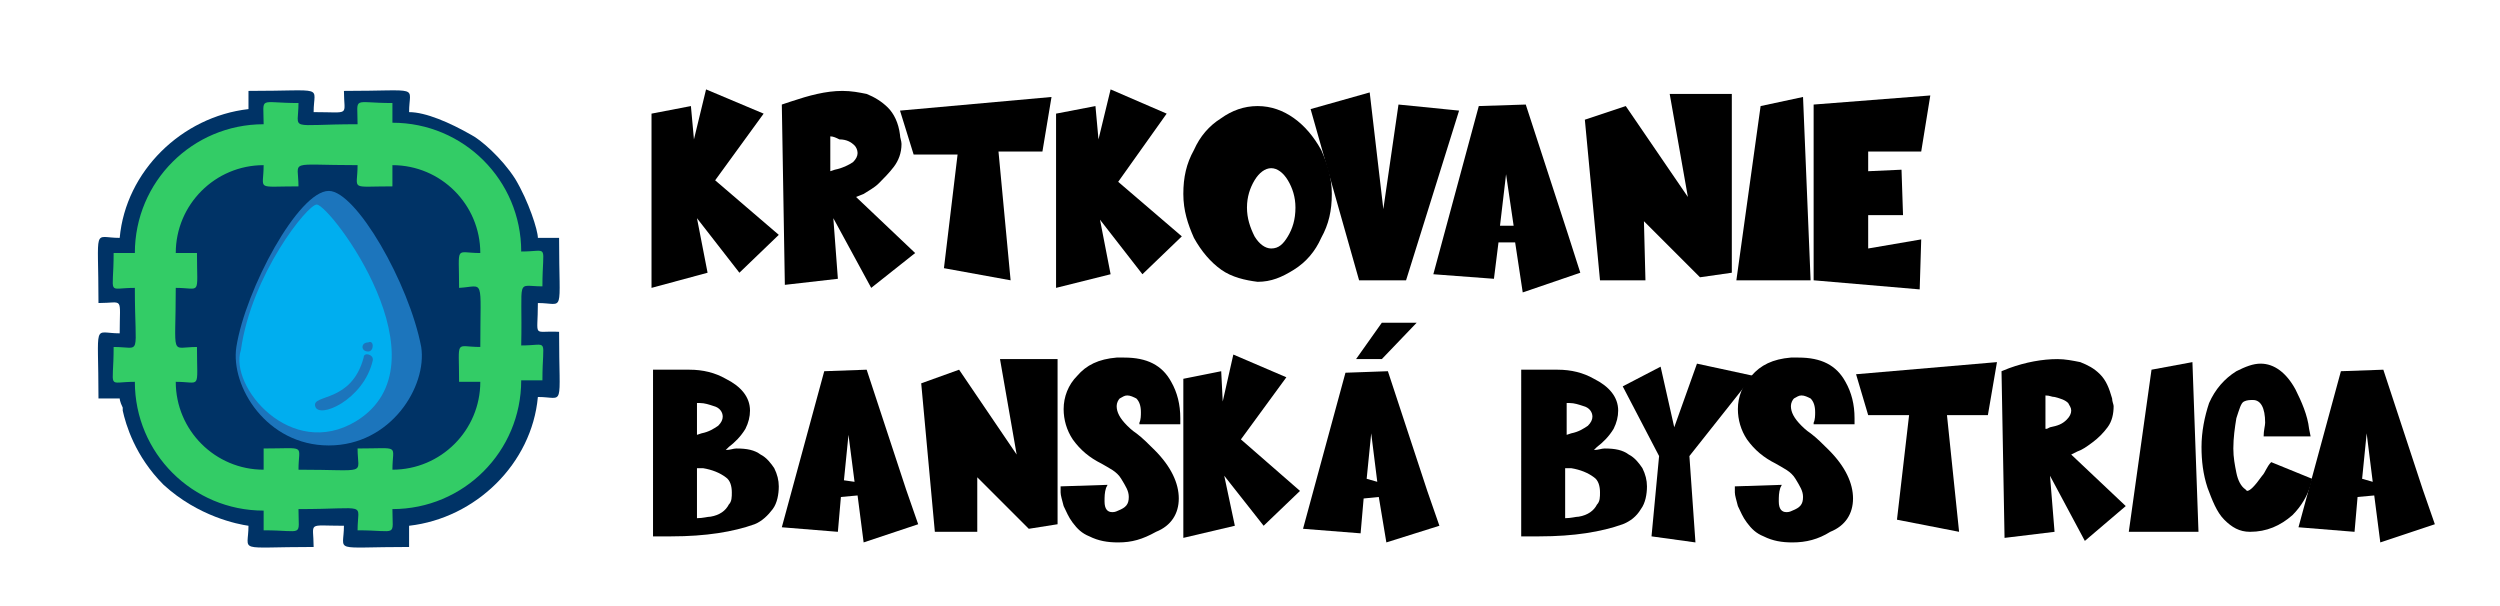 <?xml version="1.0" encoding="UTF-8"?>
<svg xmlns="http://www.w3.org/2000/svg" xmlns:xlink="http://www.w3.org/1999/xlink" version="1.1" id="Vrstva_1" x="0px" y="0px" viewBox="0 0 165 40" style="enable-background:new 0 0 165 40;" xml:space="preserve">
<style type="text/css">
	.st0{fill:#003366;}
	.st1{fill-rule:evenodd;clip-rule:evenodd;fill:#33CC66;}
	.st2{fill-rule:evenodd;clip-rule:evenodd;fill:#1C75BC;}
	.st3{fill-rule:evenodd;clip-rule:evenodd;fill:#00AEEF;}
	.st4{display:none;}
	.st5{display:inline;}
	.st6{display:none;enable-background:new    ;}
</style>
<g>
	<path class="st0" d="M35.5,20c1.8,0,1.4,0.9,1.4-4.3h-1.4c0-0.5-0.6-2.4-1.5-3.9c-0.9-1.4-2.3-2.6-2.9-2.9c-1.4-0.8-3-1.5-4.1-1.5   C27,5.6,27.9,6,22.7,6c0,1.7,0.5,1.4-2,1.4c0-1.8,0.9-1.4-4.3-1.4v1.2c-4.4,0.5-8.1,4.1-8.5,8.5c-1.8,0-1.4-0.9-1.4,4.3   c1.7,0,1.4-0.5,1.4,2c-1.8,0-1.4-0.9-1.4,4.3c0.9,0,1.2,0,1.4,0c0,0,0,0.2,0.2,0.6c0,0.2,0,0.2,0,0.2c0.2,0.9,0.8,3,2.7,4.9   c2.3,2.1,4.9,2.6,5.6,2.7c0,1.8-0.9,1.4,4.3,1.4c0-1.7-0.5-1.4,2-1.4c0,1.8-0.9,1.4,4.3,1.4v-1.4c4.4-0.5,8.1-4.1,8.5-8.5   c1.8,0,1.4,0.9,1.4-4.3C35.1,21.8,35.5,22.4,35.5,20z"></path>
	<path class="st1" d="M35.8,18.9c0-2.9,0.5-2.3-1.4-2.3c0-4.7-3.8-8.5-8.5-8.5V6.8c-2.7,0-2.3-0.5-2.3,1.4c-4.7,0-3.9,0.5-3.9-1.4   c-2.7,0-2.3-0.5-2.3,1.4c-4.7,0-8.5,3.8-8.5,8.5H7.5C7.5,19.6,7,19,8.9,19c0,4.7,0.5,3.9-1.4,3.9c0,2.9-0.5,2.3,1.4,2.3   c0,4.7,3.8,8.5,8.5,8.5V35c2.7,0,2.3,0.5,2.3-1.4c4.7,0,3.9-0.5,3.9,1.4c2.7,0,2.3,0.5,2.3-1.4c4.7,0,8.5-3.8,8.5-8.5h1.4   c0-2.9,0.5-2.3-1.4-2.3C34.5,18.2,34,18.9,35.8,18.9z M31.7,22.9c-1.7,0-1.4-0.6-1.4,2.3h1.4c0,3.2-2.6,5.8-5.8,5.8   c0-1.7,0.6-1.4-2.3-1.4c0,1.8,0.8,1.4-3.9,1.4c0-1.7,0.6-1.4-2.3-1.4V31c-3.2,0-5.8-2.6-5.8-5.8c1.7,0,1.4,0.6,1.4-2.3   c-1.8,0-1.4,0.8-1.4-3.9c1.7,0,1.4,0.6,1.4-2.3h-1.4c0-3.2,2.6-5.8,5.8-5.8c0,1.7-0.6,1.4,2.3,1.4c0-1.8-0.8-1.4,3.9-1.4   c0,1.7-0.6,1.4,2.3,1.4v-1.4c3.2,0,5.8,2.6,5.8,5.8c-1.7,0-1.4-0.6-1.4,2.3C32,18.9,31.7,18.2,31.7,22.9z"></path>
	<path class="st2" d="M21.7,29.4c-4.1,0-6.5-3.9-6.1-6.5c0.6-3.8,4.1-10.3,6.1-10.3c1.8,0,5.3,6.1,6.1,10.3   C28.2,25.5,25.8,29.4,21.7,29.4z"></path>
	<path class="st3" d="M20.9,13.5c-0.6,0-4.3,4.6-5,9.6c-0.8,2.4,3.3,7.3,7.6,4.7C29.7,24,21.8,13.5,20.9,13.5z M24.6,23.8   c-0.6,2.6-3.6,3.9-3.8,3c-0.2-0.8,2.4-0.2,3.2-3.2C24,23.2,24.7,23.4,24.6,23.8z M24.3,23.2c-0.5,0-0.5-0.6,0-0.6   C24.7,22.4,24.7,23.2,24.3,23.2z"></path>
</g>
<g class="st4">
	<g class="st5">
		<path d="M43.4,32.7l3.3-4.1H43v-2.7l6.4,0.3l0.1,2.4L45.8,33c2.3-0.3,3.6-0.5,4-0.6c0.1,0,0.1,0.2,0.1,0.6s0,1-0.1,1.6v0.3l-6,0.2    L43.4,32.7z"></path>
		<path d="M54.1,35.4h-4l1.3-9.2l2.4-0.5L54.1,35.4z"></path>
		<path d="M59,36l-0.4-2.6l-0.9,0.1l-0.2,1.9l-3.2-0.2l2.4-8.9l2.5-0.1l2.3,6.8l0,0l0,0l0.7,2L59,36z M58.5,32.5l-0.4-2.7l-0.3,2.6    L58.5,32.5z"></path>
		<path d="M67,35.8L65,32l0.2,3.2l-2.8,0.3L62.2,26l0.5-0.2c0.9-0.4,1.9-0.5,2.8-0.5c0.4,0,0.9,0.1,1.3,0.2s0.8,0.4,1.1,0.7    c0.3,0.3,0.5,0.8,0.7,1.4c0,0.2,0.1,0.3,0.1,0.4c0,0.4-0.1,0.8-0.4,1.2s-0.5,0.6-0.8,0.9c-0.3,0.2-0.6,0.4-0.8,0.5l-0.4,0.2    l3.1,2.9L67,35.8z M64.8,29.5H65c0.4-0.1,0.7-0.2,0.9-0.4c0.1-0.1,0.2-0.3,0.2-0.5s0-0.3-0.1-0.4c-0.2-0.2-0.4-0.3-0.8-0.4    c-0.1,0-0.3,0-0.5-0.1L64.8,29.5L64.8,29.5z"></path>
		<path d="M77.1,35.4h-2.4L73.9,27l2.2-0.7l3.3,4.8l-1-5.4h3.3v9.4L80,35.4l-2.9-3C77.1,32.3,77.1,35.4,77.1,35.4z"></path>
		<path d="M86.6,36l-0.4-2.6l-0.9,0.1l-0.2,1.9l-3.2-0.2l2.4-8.9l2.5-0.1l2.3,6.8l0,0l0,0l0.7,2L86.6,36z M86.1,32.5l-0.4-2.7    l-0.3,2.6L86.1,32.5z"></path>
		<path d="M90.6,35.3L89.9,26l0.6-0.1c0.4-0.1,0.9-0.1,1.4-0.1c1.3,0,2.3,0.2,3.1,0.7c1.1,0.6,1.6,1.6,1.6,3v0.1    c-0.1,1.6-0.8,2.9-2.2,3.9c-1,0.7-2.1,1.2-3.3,1.5L90.6,35.3z M92.2,31.5l0.2-0.1c0.1,0,0.3-0.1,0.4-0.2s0.3-0.2,0.4-0.3    c0.1-0.1,0.2-0.3,0.2-0.5s-0.1-0.4-0.2-0.5s-0.3-0.2-0.5-0.2s-0.4,0-0.5,0H92L92.2,31.5z"></path>
		<path d="M108.4,35.3h-1.7l-0.3-2.5h-3l-0.4,2.5h-1.8l0.1-9.2l2.6,0.5l-0.5,4.1l2.5-0.5l-0.3-3.3l2.8-0.8L108.4,35.3z"></path>
		<path d="M113.4,35.8l-2-3.7l0.2,3.2l-2.8,0.3l-0.2-9.5l0.5-0.2c0.9-0.4,1.9-0.5,2.8-0.5c0.4,0,0.9,0.1,1.3,0.2s0.8,0.4,1.1,0.7    c0.3,0.3,0.5,0.8,0.7,1.4c0,0.2,0.1,0.3,0.1,0.4c0,0.4-0.1,0.8-0.4,1.2s-0.5,0.6-0.8,0.9c-0.3,0.2-0.6,0.4-0.8,0.5l-0.4,0.2    l3.1,2.9L113.4,35.8z M111.3,29.5h0.2c0.4-0.1,0.7-0.2,0.9-0.4c0.1-0.1,0.2-0.3,0.2-0.5s0-0.3-0.1-0.4c-0.2-0.2-0.4-0.3-0.8-0.4    c-0.1,0-0.3,0-0.5-0.1v1.8H111.3z"></path>
		<path d="M116.9,34.7c-0.6-0.4-1-1-1.4-1.7s-0.5-1.5-0.5-2.3s0.2-1.6,0.5-2.3c0.4-0.7,0.8-1.2,1.4-1.7c0.6-0.4,1.2-0.6,1.9-0.6    c0.7,0,1.4,0.2,1.9,0.6c0.6,0.4,1.1,1,1.4,1.7s0.5,1.5,0.5,2.3s-0.2,1.6-0.5,2.3s-0.8,1.2-1.4,1.7c-0.6,0.4-1.2,0.6-1.9,0.6    C118.1,35.4,117.5,35.2,116.9,34.7z M120.4,33c0.3-0.4,0.4-0.9,0.4-1.5c0-0.6-0.1-1.1-0.4-1.5s-0.6-0.6-0.9-0.6s-0.7,0.2-0.9,0.6    c-0.3,0.4-0.4,0.9-0.4,1.5c0,0.6,0.1,1.1,0.4,1.5s0.6,0.6,0.9,0.6S120.2,33.4,120.4,33z"></path>
		<path d="M126.1,35.4h-2.4l-0.8-8.4l2.2-0.7l3.3,4.8l-1-5.4h3.3v9.4l-1.7,0.1l-2.9-3V35.4z"></path>
		<path d="M132.8,34.7c-0.6-0.4-1-1-1.4-1.7s-0.5-1.5-0.5-2.3s0.2-1.6,0.5-2.3c0.4-0.7,0.8-1.2,1.4-1.7c0.6-0.4,1.2-0.6,1.9-0.6    s1.4,0.2,1.9,0.6c0.6,0.4,1.1,1,1.4,1.7c0.3,0.7,0.5,1.5,0.5,2.3s-0.2,1.6-0.5,2.3s-0.8,1.2-1.4,1.7c-0.6,0.4-1.2,0.6-1.9,0.6    C134,35.4,133.4,35.2,132.8,34.7z M136.3,33c0.3-0.4,0.4-0.9,0.4-1.5c0-0.6-0.1-1.1-0.4-1.5s-0.6-0.6-0.9-0.6    c-0.3,0-0.7,0.2-0.9,0.6c-0.3,0.4-0.4,0.9-0.4,1.5c0,0.6,0.1,1.1,0.4,1.5s0.6,0.6,0.9,0.6S136.1,33.4,136.3,33z"></path>
		<path d="M138.8,35.3l0.9-9.2h2.4l0.9,2.5l0.9-3.5h2.4l2.1,9.3l-2.8,0.9l-0.9-4.4l-1.1,1.8l-1.6-2.3l-0.3,5.8L138.8,35.3z"></path>
	</g>
</g>
<g>
	<g>
		<path d="M43,19V7.5L45.6,7l0.2,2.2l0.8-3.3l3.8,1.6l-3.2,4.4l4.2,3.6L48.8,18L46,14.4l0.7,3.6L43,19z"></path>
		<path d="M57.5,19L55,14.4l0.3,4l-3.5,0.4L51.6,6.9l0.6-0.2C53.4,6.3,54.5,6,55.6,6c0.6,0,1.1,0.1,1.6,0.2c0.5,0.2,1,0.5,1.4,0.9    s0.7,1,0.8,1.8c0,0.2,0.1,0.4,0.1,0.6c0,0.6-0.2,1.1-0.5,1.5s-0.7,0.8-1,1.1s-0.7,0.5-1,0.7L56.5,13l3.9,3.7L57.5,19z M54.8,11.3    l0.3-0.1c0.5-0.1,0.9-0.3,1.2-0.5c0.2-0.2,0.3-0.4,0.3-0.6s-0.1-0.4-0.2-0.5c-0.2-0.2-0.5-0.4-1-0.4C55.2,9.1,55,9,54.8,9V11.3z"></path>
		<path d="M66.7,18.5l-4.4-0.8l0.9-7.5h-2.9l-0.9-2.9l10-0.9L68.8,10h-2.9L66.7,18.5z"></path>
		<path d="M69.7,19V7.5L72.3,7l0.2,2.2l0.8-3.3L77,7.5L73.8,12l4.2,3.6l-2.6,2.5l-2.8-3.6l0.7,3.6L69.7,19z"></path>
		<path d="M80.6,17.8c-0.7-0.5-1.3-1.2-1.8-2.1c-0.4-0.9-0.7-1.8-0.7-2.9s0.2-2,0.7-2.9c0.4-0.9,1-1.6,1.8-2.1C81.3,7.3,82.1,7,83,7    s1.7,0.3,2.4,0.8s1.3,1.2,1.8,2.1c0.4,0.9,0.7,1.8,0.7,2.9s-0.2,2-0.7,2.9c-0.4,0.9-1,1.6-1.8,2.1s-1.5,0.8-2.4,0.8    C82.2,18.5,81.3,18.3,80.6,17.8z M85,15.6c0.3-0.5,0.5-1.1,0.5-1.9c0-0.7-0.2-1.3-0.5-1.8s-0.7-0.8-1.1-0.8s-0.8,0.3-1.1,0.8    s-0.5,1.1-0.5,1.8s0.2,1.3,0.5,1.9c0.3,0.5,0.7,0.8,1.1,0.8C84.4,16.4,84.7,16.1,85,15.6z"></path>
		<path d="M92.8,18.5h-3.1L86.5,7.2l3.9-1.1l0.9,7.7l1-6.9l4,0.4L92.8,18.5z"></path>
		<path d="M100.5,19.3L100,16h-1.1l-0.3,2.4l-4-0.3l3-11.1l3.1-0.1l2.8,8.6l0,0l0,0l0.8,2.5L100.5,19.3z M99.9,14.9l-0.5-3.4    L99,14.9H99.9z"></path>
		<path d="M108.6,18.5h-3l-1-10.6l2.7-0.9l4.1,6l-1.2-6.8h4.1V18l-2.1,0.3l-3.7-3.7L108.6,18.5L108.6,18.5z"></path>
		<path d="M119.5,18.5h-4.9L116.2,7l2.8-0.6L119.5,18.5z"></path>
		<path d="M126.7,19.1l-7-0.6V6.9l7.7-0.6l-0.6,3.7h-3.5v1.3l2.2-0.1l0.1,3h-2.3v2.2l3.5-0.6L126.7,19.1L126.7,19.1z"></path>
	</g>
</g>
<g class="st6">
	<path class="st5" d="M46.1,25l-1.2-2.5l1.6,0.1l0.6,1.4l0,0l1-1.3l1.6,0.1l-2,2.3L46.1,25z"></path>
</g>
<g>
	<g>
		<path d="M43.1,24.4c1.3,0,2.1,0,2.4,0c0.9,0,1.7,0.2,2.4,0.6c1,0.5,1.6,1.2,1.6,2.1c0,0.4-0.1,0.8-0.3,1.2    c-0.3,0.5-0.7,0.9-1.1,1.2l-0.2,0.2c0.3,0,0.5-0.1,0.7-0.1c0.7,0,1.2,0.1,1.6,0.4c0.4,0.2,0.7,0.6,0.9,0.9    c0.2,0.4,0.3,0.8,0.3,1.2c0,0.5-0.1,1.1-0.4,1.5s-0.7,0.8-1.2,1c-1.4,0.5-3.2,0.8-5.5,0.8l-1.2,0V24.4z M46.3,28.6    c0.5-0.1,0.8-0.3,1.1-0.5c0.2-0.2,0.3-0.4,0.3-0.6c0-0.3-0.2-0.6-0.6-0.7c-0.3-0.1-0.6-0.2-0.9-0.2l-0.2,0v2.1L46.3,28.6z     M46.9,34.1c0.6-0.1,1-0.4,1.2-0.8c0.2-0.2,0.2-0.5,0.2-0.8c0-0.4-0.1-0.8-0.4-1c-0.4-0.3-0.9-0.5-1.5-0.6l-0.4,0v3.3    C46.4,34.2,46.7,34.1,46.9,34.1z"></path>
		<path d="M57,35.8l-0.4-3.1l-1.1,0.1l-0.2,2.3l-3.7-0.3l2.8-10.3l2.8-0.1l2.6,7.9l0,0h0l0.8,2.3L57,35.8z M56.4,31.8L56,28.7    l-0.3,3L56.4,31.8z"></path>
		<path d="M64.5,35.1h-2.8l-0.9-9.8l2.5-0.9l3.8,5.6L66,23.7h3.8v10.9l-1.9,0.3l-3.4-3.4V35.1z"></path>
		<path d="M73.8,35.8c-0.7,0-1.3-0.1-1.9-0.4c-0.5-0.2-0.8-0.5-1.1-0.9c-0.3-0.4-0.4-0.7-0.6-1.1c-0.1-0.4-0.2-0.7-0.2-0.9l0-0.4    l3.1-0.1l-0.1,0.2c-0.1,0.3-0.1,0.6-0.1,0.9c0,0.5,0.2,0.7,0.5,0.7c0.1,0,0.2,0,0.4-0.1c0.5-0.2,0.7-0.4,0.7-0.9    c0-0.4-0.2-0.7-0.5-1.2s-0.8-0.7-1.3-1c-0.8-0.4-1.4-0.9-1.9-1.6c-0.4-0.6-0.6-1.3-0.6-2c0-0.8,0.3-1.6,0.9-2.2    c0.6-0.7,1.4-1.1,2.6-1.2c0.2,0,0.4,0,0.5,0c1.5,0,2.5,0.5,3.1,1.6c0.4,0.7,0.6,1.5,0.6,2.4c0,0.2,0,0.3,0,0.4h-2.7l0-0.1    c0.1-0.2,0.1-0.5,0.1-0.7c0-0.4-0.1-0.7-0.3-0.9c-0.2-0.1-0.4-0.2-0.6-0.2s-0.3,0.1-0.5,0.2c-0.1,0.1-0.2,0.3-0.2,0.5    c0,0.4,0.2,0.8,0.7,1.3c0.1,0.1,0.3,0.3,0.6,0.5c0.4,0.3,0.8,0.7,1.2,1.1c1.1,1.1,1.6,2.2,1.6,3.2c0,1-0.5,1.8-1.5,2.2    C75.4,35.6,74.7,35.8,73.8,35.8z"></path>
		<path d="M78.1,35.5V25l2.5-0.5l0.1,2l0.7-3.1l3.5,1.5l-3,4.1l3.9,3.4l-2.4,2.3l-2.6-3.3l0.7,3.3L78.1,35.5z"></path>
		<path d="M91.5,35.8L91,32.8L90,32.9l-0.2,2.3L86,34.9l2.8-10.3l2.8-0.1l2.6,7.9l0,0h0l0.8,2.3L91.5,35.8z M90.9,31.8l-0.4-3.2    l-0.3,3L90.9,31.8z"></path>
		<path d="M100.4,24.4c1.3,0,2.1,0,2.4,0c0.9,0,1.7,0.2,2.4,0.6c1,0.5,1.6,1.2,1.6,2.1c0,0.4-0.1,0.8-0.3,1.2    c-0.3,0.5-0.7,0.9-1.1,1.2l-0.2,0.2c0.3,0,0.5-0.1,0.7-0.1c0.7,0,1.2,0.1,1.6,0.4c0.4,0.2,0.7,0.6,0.9,0.9    c0.2,0.4,0.3,0.8,0.3,1.2c0,0.5-0.1,1.1-0.4,1.5c-0.3,0.5-0.7,0.8-1.2,1c-1.4,0.5-3.2,0.8-5.5,0.8l-1.2,0V24.4z M103.7,28.6    c0.5-0.1,0.8-0.3,1.1-0.5c0.2-0.2,0.3-0.4,0.3-0.6c0-0.3-0.2-0.6-0.6-0.7c-0.3-0.1-0.6-0.2-0.9-0.2l-0.2,0v2.1L103.7,28.6z     M104.2,34.1c0.6-0.1,1-0.4,1.2-0.8c0.2-0.2,0.2-0.5,0.2-0.8c0-0.4-0.1-0.8-0.4-1c-0.4-0.3-0.9-0.5-1.5-0.6l-0.4,0v3.3    C103.7,34.2,104,34.1,104.2,34.1z"></path>
		<path d="M111.9,35.8l-2.9-0.4l0.5-5.3l-2.4-4.6l2.5-1.3l0.9,4l1.5-4.2l3.7,0.8l-4.2,5.3L111.9,35.8z"></path>
		<path d="M118.3,35.8c-0.7,0-1.3-0.1-1.9-0.4c-0.5-0.2-0.8-0.5-1.1-0.9c-0.3-0.4-0.4-0.7-0.6-1.1c-0.1-0.4-0.2-0.7-0.2-0.9l0-0.4    l3.1-0.1l-0.1,0.2c-0.1,0.3-0.1,0.6-0.1,0.9c0,0.5,0.2,0.7,0.5,0.7c0.1,0,0.2,0,0.4-0.1c0.5-0.2,0.7-0.4,0.7-0.9    c0-0.4-0.2-0.7-0.5-1.2s-0.8-0.7-1.3-1c-0.8-0.4-1.4-0.9-1.9-1.6c-0.4-0.6-0.6-1.3-0.6-2c0-0.8,0.3-1.6,0.9-2.2    c0.6-0.7,1.4-1.1,2.6-1.2c0.2,0,0.4,0,0.5,0c1.5,0,2.5,0.5,3.1,1.6c0.4,0.7,0.6,1.5,0.6,2.4c0,0.2,0,0.3,0,0.4h-2.7l0-0.1    c0.1-0.2,0.1-0.5,0.1-0.7c0-0.4-0.1-0.7-0.3-0.9c-0.2-0.1-0.4-0.2-0.6-0.2s-0.3,0.1-0.5,0.2c-0.1,0.1-0.2,0.3-0.2,0.5    c0,0.4,0.2,0.8,0.7,1.3c0.1,0.1,0.3,0.3,0.6,0.5c0.4,0.3,0.8,0.7,1.2,1.1c1.1,1.1,1.6,2.2,1.6,3.2c0,1-0.5,1.8-1.5,2.2    C120,35.6,119.2,35.8,118.3,35.8z"></path>
		<path d="M129.3,35.1l-4.1-0.8l0.8-6.9h-2.7l-0.8-2.7l9.3-0.8l-0.6,3.5l-2.7,0L129.3,35.1z"></path>
		<path d="M137.6,35.7l-2.3-4.3l0.3,3.7l-3.3,0.4l-0.2-11l0.5-0.2c1.1-0.4,2.2-0.6,3.2-0.6c0.5,0,1,0.1,1.5,0.2    c0.5,0.2,0.9,0.4,1.3,0.8c0.4,0.4,0.6,0.9,0.8,1.6c0,0.2,0.1,0.4,0.1,0.5c0,0.5-0.1,1-0.4,1.4s-0.6,0.7-1,1    c-0.4,0.3-0.7,0.5-1,0.6l-0.4,0.2l3.6,3.4L137.6,35.7z M135.1,28.3l0.2-0.1c0.5-0.1,0.8-0.2,1.1-0.5c0.2-0.2,0.3-0.4,0.3-0.6    c0-0.2-0.1-0.3-0.2-0.5c-0.2-0.2-0.5-0.3-0.9-0.4c-0.2,0-0.3-0.1-0.6-0.1V28.3z"></path>
		<path d="M145.1,35.1h-4.6l1.5-10.7l2.7-0.5L145.1,35.1z"></path>
		<path d="M148.5,35.1c-0.7,0-1.2-0.3-1.7-0.8c-0.5-0.5-0.8-1.3-1.1-2.1c-0.3-0.9-0.4-1.8-0.4-2.7c0-1,0.2-2,0.5-2.9    c0.4-0.9,1-1.6,1.8-2.1c0.6-0.3,1.1-0.5,1.6-0.5c0.9,0,1.7,0.6,2.3,1.7c0.4,0.8,0.8,1.7,0.9,2.6l0.1,0.5h-3.1    c0-0.4,0.1-0.7,0.1-0.9c0-1-0.3-1.5-0.8-1.5c-0.2,0-0.4,0-0.6,0.1c-0.2,0.1-0.3,0.5-0.5,1.1c-0.1,0.6-0.2,1.3-0.2,2    c0,0.6,0.1,1.1,0.2,1.6c0.1,0.5,0.3,0.9,0.6,1.1c0,0,0.1,0.1,0.1,0.1c0.2,0,0.5-0.3,1-1c0.2-0.2,0.3-0.6,0.6-0.9l2.7,1.1l-0.1,0.4    c-0.2,0.7-0.6,1.4-1.2,2C150.5,34.7,149.6,35.1,148.5,35.1z"></path>
		<path d="M157.1,35.8l-0.4-3.1l-1.1,0.1l-0.2,2.3l-3.7-0.3l2.8-10.3l2.8-0.1l2.6,7.9l0,0h0l0.8,2.3L157.1,35.8z M156.6,31.8    l-0.4-3.2l-0.3,3L156.6,31.8z"></path>
	</g>
</g>
<g>
	<path d="M93.5,21.3l-2.3,2.4h-1.7l1.7-2.4H93.5z"></path>
</g>
</svg>
